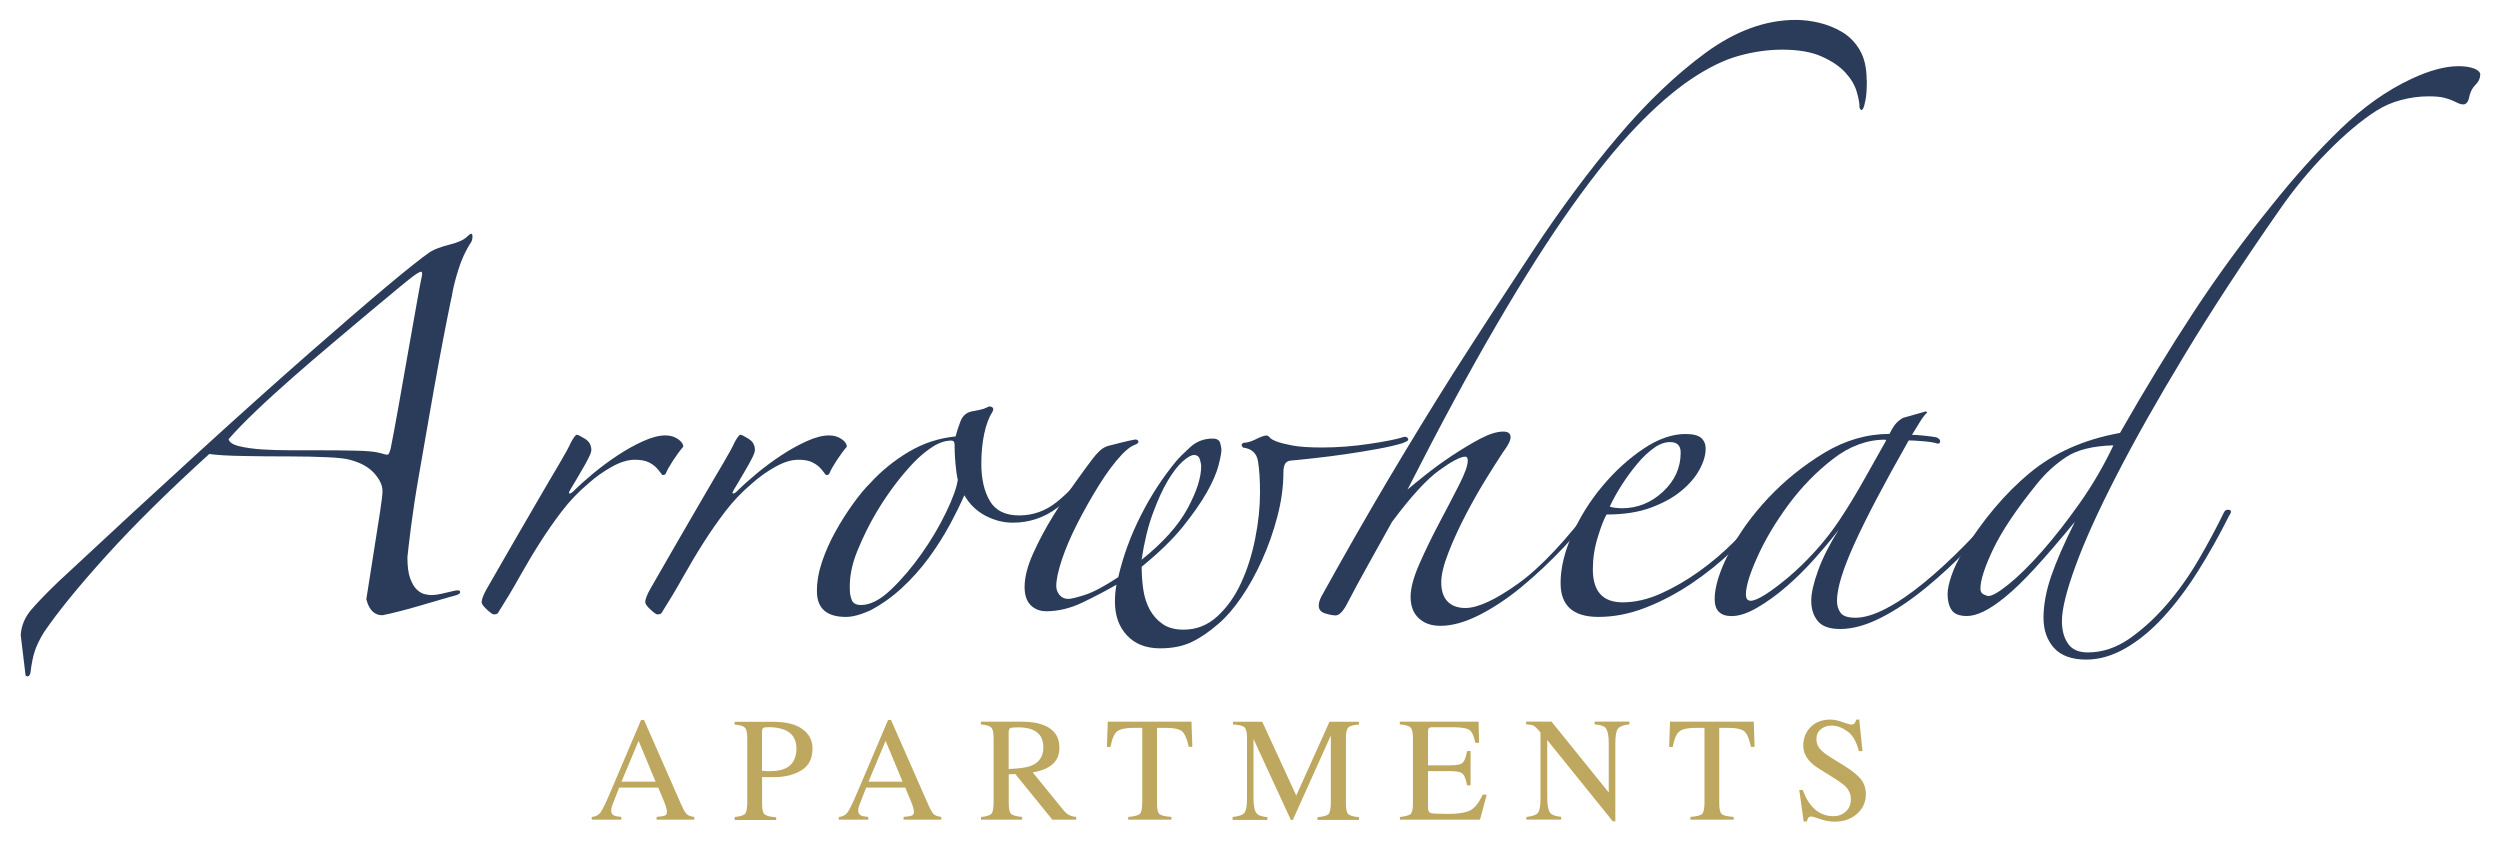 <?xml version="1.0" encoding="UTF-8"?>
<svg id="logos" xmlns="http://www.w3.org/2000/svg" viewBox="0 0 300 101.21">
  <defs>
    <style>
      .cls-1 {
        fill: #2a3c5a;
      }

      .cls-1, .cls-2 {
        stroke-width: 0px;
      }

      .cls-2 {
        fill: #bea85f;
      }
    </style>
  </defs>
  <g>
    <path class="cls-1" d="m2.48,76.26c.07-1.16.5-2.21,1.31-3.14.81-.93,1.89-2.05,3.24-3.34,12.38-11.54,22.37-20.65,29.98-27.32,7.61-6.67,12.47-10.75,14.6-12.23.52-.32,1.29-.61,2.32-.87,1.03-.26,1.74-.58,2.13-.97.39-.39.6-.44.63-.15.03.29-.02.57-.15.82-.65.97-1.16,2.08-1.55,3.34-.39,1.26-.65,2.31-.77,3.14-.07.26-.24,1.11-.53,2.56-.29,1.45-.63,3.22-1.02,5.32-.39,2.1-.79,4.35-1.21,6.77-.42,2.42-.82,4.74-1.21,6.96-.39,2.22-.69,4.22-.92,6-.23,1.77-.37,3.01-.44,3.72,0,1.1.11,1.95.34,2.56.23.61.5,1.06.82,1.35.32.29.64.47.97.53.32.07.58.1.77.1.32,0,.71-.05,1.16-.15.45-.1.93-.21,1.45-.34.52-.13.79-.1.82.1.03.19-.21.36-.73.48-.26.07-.73.19-1.4.39s-1.45.42-2.32.68c-.87.26-1.74.5-2.61.73s-1.63.4-2.27.53c-.97,0-1.61-.64-1.93-1.93.06-.39.19-1.21.39-2.47.19-1.26.4-2.59.63-4.01.23-1.42.44-2.76.63-4.01.19-1.26.29-2.08.29-2.47,0-.71-.34-1.43-1.02-2.18-.68-.74-1.66-1.27-2.95-1.6-.45-.13-1.32-.23-2.61-.29-1.29-.06-2.84-.1-4.64-.1s-3.71-.01-5.51-.05c-1.81-.03-3.16-.11-4.06-.24-4.9,4.45-9.01,8.51-12.33,12.18-3.32,3.67-5.82,6.74-7.49,9.19-.52.84-.89,1.6-1.11,2.27-.23.68-.4,1.56-.53,2.66-.13.39-.32.48-.58.29l-.58-4.84Zm24.95-23.59c.06.39.48.68,1.26.87s1.69.32,2.76.39c1.06.07,2.18.1,3.34.1h2.9c2.06,0,3.74.02,5.03.05,1.29.03,2.19.11,2.71.24.64.19,1.02.27,1.11.24.1-.03.21-.27.34-.73.26-1.29.58-3.03.97-5.22.39-2.19.77-4.38,1.16-6.58.39-2.19.73-4.11,1.02-5.75s.47-2.59.53-2.85c.13-.52.13-.79,0-.82-.13-.03-.45.15-.97.53-.19.13-.74.57-1.64,1.31-.9.74-2.05,1.69-3.43,2.85-1.39,1.16-2.9,2.43-4.54,3.82-1.64,1.39-3.26,2.77-4.84,4.16-1.58,1.39-3.05,2.72-4.4,4.01-1.35,1.29-2.45,2.42-3.29,3.38Z"/>
    <path class="cls-1" d="m81.97,53.63c-.39.45-.79,1-1.21,1.64-.42.65-.69,1.13-.82,1.45-.06.19-.19.29-.39.29-.07,0-.16-.1-.29-.29-.13-.19-.31-.4-.53-.63-.23-.23-.53-.44-.92-.63-.39-.19-.94-.29-1.64-.29-.84,0-1.77.29-2.8.87-1.03.58-1.93,1.23-2.71,1.93-1.23,1.03-2.31,2.16-3.24,3.38-.94,1.23-1.82,2.5-2.66,3.82-.84,1.32-1.64,2.68-2.42,4.06-.77,1.39-1.61,2.79-2.51,4.21-.06.19-.26.29-.58.29-.13,0-.4-.19-.82-.58-.42-.39-.63-.68-.63-.87,0-.39.23-.97.68-1.74,1.03-1.8,2.08-3.63,3.14-5.46,1.06-1.84,2.06-3.56,3-5.17.93-1.61,1.76-3.01,2.47-4.21.71-1.19,1.19-2.08,1.45-2.66.32-.58.55-.87.68-.87s.45.16.97.48c.52.32.77.77.77,1.35,0,.19-.11.52-.34.97-.23.45-.48.92-.77,1.4-.29.48-.57.95-.82,1.4-.26.45-.45.77-.58.97-.19.32-.23.48-.1.48s.29-.1.48-.29c.64-.64,1.43-1.35,2.37-2.13.93-.77,1.92-1.5,2.95-2.18,1.03-.68,2.05-1.24,3.05-1.69,1-.45,1.89-.68,2.66-.68.58,0,1.08.15,1.5.44.42.29.63.6.63.92Z"/>
    <path class="cls-1" d="m101.6,53.63c-.39.45-.79,1-1.21,1.64-.42.65-.69,1.13-.82,1.45-.06.19-.19.29-.39.29-.07,0-.16-.1-.29-.29-.13-.19-.31-.4-.53-.63-.23-.23-.53-.44-.92-.63-.39-.19-.94-.29-1.64-.29-.84,0-1.77.29-2.8.87-1.03.58-1.93,1.23-2.71,1.93-1.23,1.03-2.31,2.16-3.24,3.38-.94,1.23-1.82,2.5-2.66,3.82-.84,1.32-1.64,2.68-2.42,4.06-.77,1.39-1.61,2.79-2.51,4.21-.06.19-.26.29-.58.29-.13,0-.4-.19-.82-.58-.42-.39-.63-.68-.63-.87,0-.39.23-.97.68-1.74,1.03-1.8,2.08-3.63,3.14-5.46,1.06-1.84,2.06-3.56,3-5.17.93-1.61,1.76-3.01,2.47-4.21.71-1.19,1.19-2.08,1.45-2.66.32-.58.55-.87.68-.87s.45.16.97.48c.52.32.77.77.77,1.35,0,.19-.11.52-.34.97-.23.45-.48.92-.77,1.4-.29.48-.57.95-.82,1.4-.26.45-.45.77-.58.97-.19.32-.23.48-.1.48s.29-.1.48-.29c.64-.64,1.43-1.35,2.37-2.13.93-.77,1.92-1.5,2.95-2.18,1.03-.68,2.05-1.24,3.05-1.69,1-.45,1.89-.68,2.66-.68.58,0,1.08.15,1.5.44.42.29.63.6.63.92Z"/>
    <path class="cls-1" d="m130.9,56.92c-1.1,1.48-2.43,2.82-4.01,4.01-1.58,1.19-3.37,1.79-5.37,1.79-1.1,0-2.18-.27-3.24-.82-1.06-.55-1.92-1.37-2.56-2.47-.45,1.03-1.03,2.21-1.74,3.53-.71,1.32-1.55,2.64-2.51,3.96-.97,1.32-2.05,2.53-3.24,3.63-1.19,1.1-2.47,2-3.82,2.71-1.16.52-2.13.77-2.9.77-2.32,0-3.48-1.03-3.48-3.09,0-1.16.21-2.35.63-3.58.42-1.22.95-2.42,1.6-3.58.64-1.16,1.34-2.26,2.08-3.29.74-1.03,1.43-1.87,2.08-2.51,1.35-1.48,2.9-2.74,4.64-3.77,1.74-1.03,3.61-1.64,5.61-1.84.13-.52.32-1.11.58-1.79.26-.68.71-1.08,1.35-1.21.32-.06.64-.13.97-.19.32-.06.61-.16.87-.29.19-.13.39-.15.58-.05.19.1.23.27.1.53-.45.71-.79,1.61-1.02,2.71-.23,1.1-.34,2.29-.34,3.58,0,1.81.34,3.29,1.02,4.45.68,1.16,1.85,1.74,3.53,1.74s3.19-.55,4.54-1.64c1.35-1.1,2.48-2.29,3.38-3.58.13-.32.34-.42.63-.29.29.13.31.32.05.58Zm-15.96.68c-.13-.58-.23-1.26-.29-2.03-.07-.77-.1-1.51-.1-2.22,0-.32-.13-.48-.39-.48-.71,0-1.45.24-2.22.73s-1.55,1.13-2.32,1.93c-.77.81-1.55,1.73-2.32,2.76-.77,1.03-1.48,2.1-2.13,3.19-.84,1.42-1.6,2.95-2.27,4.59-.68,1.64-.98,3.21-.92,4.69,0,.45.08.87.24,1.26.16.39.53.58,1.11.58,1.1,0,2.29-.61,3.58-1.84,1.29-1.22,2.51-2.66,3.67-4.3,1.16-1.64,2.14-3.3,2.95-4.98.81-1.68,1.27-2.96,1.4-3.87Z"/>
    <path class="cls-1" d="m168.42,53.15c-.84.26-1.89.5-3.14.73-1.26.23-2.55.44-3.87.63-1.32.19-2.58.35-3.77.48-1.19.13-2.14.23-2.85.29-.32.07-.53.23-.63.48-.1.26-.15.55-.15.87,0,1.74-.24,3.53-.73,5.37-.48,1.84-1.1,3.58-1.84,5.22-.74,1.64-1.56,3.13-2.47,4.45-.9,1.32-1.81,2.37-2.71,3.14-1.1.97-2.18,1.71-3.24,2.22-1.06.52-2.34.77-3.82.77-1.68,0-3-.52-3.96-1.55-.97-1.03-1.45-2.39-1.45-4.06,0-.71.06-1.39.19-2.03-1.23.71-2.58,1.42-4.06,2.13-1.48.71-2.93,1.06-4.35,1.06-.77,0-1.4-.24-1.89-.73-.48-.48-.73-1.21-.73-2.18,0-1.16.34-2.5,1.02-4.01.68-1.51,1.48-3.03,2.42-4.54.93-1.51,1.85-2.9,2.76-4.16.9-1.26,1.58-2.18,2.03-2.76.19-.26.44-.53.73-.82s.63-.5,1.02-.63c.52-.13,1.1-.27,1.74-.44.64-.16,1.16-.27,1.55-.34.26,0,.39.1.39.29,0,.13-.18.26-.53.39-.36.13-.82.48-1.4,1.06-.97,1.03-1.92,2.31-2.85,3.82-.94,1.52-1.79,3.03-2.56,4.54-.77,1.52-1.39,2.95-1.84,4.3-.45,1.35-.68,2.42-.68,3.19,0,.39.13.74.39,1.06.26.32.61.48,1.06.48.32,0,.98-.16,1.98-.48,1-.32,2.34-1.03,4.01-2.13.58-2.51,1.48-4.98,2.71-7.4,1.22-2.42,2.64-4.59,4.25-6.53.32-.39.87-.93,1.64-1.64.77-.71,1.68-1.06,2.71-1.06.52,0,.82.18.92.53.1.36.15.63.15.82,0,.32-.11.94-.34,1.84-.23.9-.69,1.98-1.4,3.24-.71,1.26-1.68,2.64-2.9,4.16-1.23,1.52-2.87,3.11-4.93,4.79,0,.9.06,1.81.19,2.71.13.9.39,1.71.77,2.42.39.71.9,1.29,1.55,1.74.64.45,1.48.68,2.51.68,1.55,0,2.9-.53,4.06-1.6,1.16-1.06,2.11-2.4,2.85-4.01.74-1.61,1.31-3.38,1.69-5.32.39-1.93.58-3.77.58-5.51,0-1.55-.08-2.8-.24-3.77-.16-.97-.76-1.51-1.79-1.64-.26-.26-.23-.45.1-.58.39,0,.87-.14,1.45-.43s1-.44,1.26-.44c.13,0,.26.08.39.24.13.16.4.32.82.48.42.16,1.05.32,1.89.48.84.16,2.03.24,3.58.24,1.87,0,3.77-.15,5.71-.44,1.93-.29,3.29-.56,4.06-.82.26-.06.44,0,.53.19.1.19-.08.35-.53.48Zm-24.27,2.8c0-.13-.05-.39-.15-.77s-.34-.58-.73-.58c-.32,0-.77.26-1.35.77-.58.52-1.18,1.29-1.79,2.32-.61,1.03-1.21,2.34-1.79,3.92-.58,1.58-1.03,3.43-1.35,5.56,2.58-2.06,4.41-4.11,5.51-6.14,1.1-2.03,1.64-3.72,1.64-5.08Z"/>
    <path class="cls-1" d="m224.02,9.63c0,1.03-.05,1.81-.15,2.32-.1.52-.19.87-.29,1.06s-.19.24-.29.15c-.1-.1-.15-.21-.15-.34,0-.45-.11-1.06-.34-1.84-.23-.77-.68-1.53-1.35-2.27-.68-.74-1.63-1.39-2.85-1.93-1.23-.55-2.8-.82-4.74-.82-1.68,0-3.4.24-5.17.73-1.77.48-3.69,1.42-5.75,2.8-2.06,1.39-4.27,3.3-6.62,5.75-2.35,2.45-4.92,5.63-7.69,9.52-2.77,3.9-5.79,8.64-9.04,14.21-3.26,5.58-6.82,12.17-10.69,19.78.45-.39,1.16-.97,2.13-1.74.97-.77,2.03-1.55,3.19-2.32,1.16-.77,2.29-1.45,3.38-2.03,1.1-.58,2.03-.87,2.8-.87.58,0,.87.23.87.68,0,.39-.29.97-.87,1.74-.52.77-1.19,1.84-2.03,3.19-.84,1.35-1.66,2.8-2.47,4.35-.81,1.55-1.5,3.06-2.08,4.54-.58,1.48-.87,2.68-.87,3.58,0,1.03.26,1.81.77,2.32.52.52,1.22.77,2.13.77,1.48,0,3.58-.97,6.29-2.9s5.8-5.22,9.28-9.86c.13-.13.26-.19.39-.19s.19.13.19.39c-1.23,1.74-2.66,3.48-4.3,5.22s-3.32,3.32-5.03,4.74c-1.71,1.42-3.42,2.56-5.13,3.43-1.71.87-3.27,1.31-4.69,1.31-1.1,0-1.97-.31-2.61-.92-.65-.61-.97-1.47-.97-2.56,0-1.03.35-2.35,1.06-3.96.71-1.61,1.5-3.24,2.37-4.88s1.66-3.16,2.37-4.55c.71-1.39,1.06-2.37,1.06-2.95,0-.32-.1-.48-.29-.48-.58,0-1.63.55-3.14,1.64-1.52,1.1-3.4,3.16-5.66,6.19-.9,1.61-1.84,3.29-2.8,5.03-.97,1.74-1.81,3.29-2.51,4.64-.52,1.03-1,1.55-1.45,1.55-.32,0-.74-.08-1.26-.24-.52-.16-.77-.47-.77-.92,0-.32.1-.68.29-1.06,2.71-4.9,5.35-9.52,7.93-13.88,2.58-4.35,5.19-8.62,7.83-12.81,3.09-4.84,6.3-9.77,9.62-14.79,3.32-5.03,6.72-9.61,10.2-13.73,3.48-4.12,7.01-7.49,10.59-10.11,3.58-2.61,7.17-3.92,10.78-3.92.9,0,1.84.11,2.8.34.97.23,1.89.6,2.76,1.11.87.52,1.58,1.24,2.13,2.18.55.94.82,2.14.82,3.63Z"/>
    <path class="cls-1" d="m211.83,61.85c-1.1,1.35-2.4,2.76-3.92,4.21-1.52,1.45-3.16,2.77-4.93,3.96-1.77,1.19-3.61,2.16-5.51,2.9-1.9.74-3.79,1.11-5.66,1.11-3.03,0-4.54-1.35-4.54-4.06,0-1.8.47-3.75,1.4-5.85.93-2.09,2.14-4.03,3.63-5.8,1.48-1.77,3.11-3.25,4.88-4.45,1.77-1.19,3.46-1.79,5.08-1.79.9,0,1.53.16,1.89.48.35.32.53.74.53,1.26,0,.77-.24,1.61-.73,2.51-.48.9-1.21,1.76-2.18,2.56-.97.81-2.19,1.48-3.67,2.03-1.48.55-3.26.82-5.32.82-.32.58-.68,1.5-1.06,2.76-.39,1.26-.58,2.53-.58,3.82,0,2.64,1.19,3.96,3.58,3.96,1.48,0,3.01-.35,4.59-1.06,1.58-.71,3.11-1.6,4.59-2.66,1.48-1.06,2.85-2.22,4.11-3.48,1.26-1.26,2.3-2.43,3.14-3.53.13-.13.27-.16.44-.1.16.07.24.19.24.39Zm-10.15-7.54c0-.84-.42-1.26-1.26-1.26-.65,0-1.31.24-1.98.73s-1.34,1.11-1.98,1.89c-.65.77-1.26,1.61-1.84,2.51-.58.9-1.06,1.77-1.45,2.61.13.06.35.11.68.15.32.03.58.05.77.05,1.87,0,3.51-.66,4.93-1.98,1.42-1.32,2.13-2.88,2.13-4.69Z"/>
    <path class="cls-1" d="m241.33,60.11c-1.48,1.81-3.11,3.63-4.88,5.46-1.77,1.84-3.56,3.5-5.37,4.98-1.81,1.48-3.59,2.68-5.37,3.58-1.77.9-3.4,1.35-4.88,1.35-1.29,0-2.19-.32-2.71-.97-.52-.65-.77-1.45-.77-2.42,0-.9.27-2.11.82-3.63.55-1.51,1.37-3.14,2.47-4.88-.84,1.1-1.81,2.26-2.9,3.48-1.1,1.23-2.22,2.34-3.38,3.34-1.16,1-2.32,1.84-3.48,2.51-1.16.68-2.19,1.02-3.09,1.02-1.35,0-2.03-.68-2.03-2.03,0-1.48.58-3.35,1.74-5.61,1.16-2.26,2.72-4.43,4.69-6.53,1.97-2.09,4.21-3.9,6.72-5.42,2.51-1.51,5.13-2.27,7.83-2.27.32-.64.61-1.1.87-1.35.26-.26.52-.45.77-.58l2.71-.77.19.1c-.32.32-.63.73-.92,1.21-.29.48-.6.98-.92,1.5.32,0,.81.03,1.45.1.64.07,1.13.13,1.45.19.32.13.48.29.48.48s-.1.29-.29.29c-.39-.13-.97-.23-1.74-.29-.77-.06-1.35-.1-1.74-.1-2.97,5.22-5.14,9.36-6.53,12.43-1.39,3.06-2.08,5.34-2.08,6.82,0,.58.15,1.06.44,1.45.29.39.89.58,1.79.58,1.03,0,2.26-.37,3.67-1.11,1.42-.74,2.93-1.77,4.54-3.09,1.61-1.32,3.27-2.85,4.98-4.59,1.71-1.74,3.34-3.58,4.88-5.51.13-.19.26-.24.39-.15.13.1.19.24.19.44Zm-15.09-7.35c-2.19,0-4.29.77-6.29,2.32-2,1.55-3.77,3.37-5.32,5.46-1.55,2.1-2.79,4.17-3.72,6.24-.94,2.06-1.4,3.58-1.4,4.54,0,.52.19.77.58.77s.98-.26,1.79-.77c.81-.52,1.72-1.21,2.76-2.08,1.03-.87,2.08-1.89,3.14-3.05,1.06-1.16,2.05-2.42,2.95-3.77,1.03-1.55,2.03-3.19,3-4.93s1.84-3.29,2.61-4.64l-.1-.1Z"/>
    <path class="cls-1" d="m297.61,9.05c0,.39-.19.77-.58,1.16-.39.39-.65.94-.77,1.64-.13.45-.36.68-.68.68-.19,0-.39-.05-.58-.14-.19-.1-.44-.21-.73-.34-.29-.13-.65-.24-1.06-.34-.42-.1-1.02-.15-1.79-.15-1.1,0-2.19.15-3.29.44-1.1.29-2.1.73-3,1.31-1.81,1.16-3.76,2.8-5.85,4.93-2.1,2.13-4.01,4.45-5.75,6.96-4.32,6.19-8.11,11.98-11.36,17.36-3.26,5.38-5.98,10.2-8.17,14.46-2.19,4.25-3.84,7.88-4.93,10.88-1.1,3-1.64,5.21-1.64,6.62,0,1.1.24,2,.73,2.71.48.71,1.27,1.06,2.37,1.06,1.74,0,3.4-.55,4.98-1.64,1.58-1.1,3.08-2.47,4.5-4.11,1.42-1.64,2.71-3.46,3.87-5.46,1.16-2,2.16-3.87,3-5.61.13-.26.34-.35.63-.29.29.07.27.32-.05.77-1.16,2.32-2.4,4.53-3.72,6.62-1.32,2.1-2.71,3.93-4.16,5.51-1.45,1.58-2.97,2.82-4.54,3.72-1.58.9-3.14,1.35-4.69,1.35-1.74,0-3.03-.47-3.87-1.4-.84-.94-1.26-2.14-1.26-3.63s.31-3.21.92-4.98c.61-1.77,1.56-3.95,2.85-6.53-1.81,2.19-3.38,4.03-4.74,5.51-1.35,1.48-2.55,2.64-3.58,3.48-1.03.84-1.92,1.44-2.66,1.79-.74.35-1.4.53-1.98.53-.9,0-1.52-.24-1.84-.73-.32-.48-.48-1.11-.48-1.89,0-.58.16-1.34.48-2.27.32-.93.77-1.85,1.35-2.76,2.38-3.87,5.04-7.03,7.98-9.48,2.93-2.45,6.56-4.06,10.88-4.84,3.09-5.42,6.06-10.28,8.9-14.6,2.84-4.32,5.93-8.54,9.28-12.67,2.77-3.48,5.53-6.54,8.27-9.19,2.74-2.64,5.56-4.64,8.46-6,2.19-1.03,4.09-1.55,5.71-1.55.77,0,1.4.1,1.89.29.48.19.73.45.73.77Zm-44,44.39c-2.45.07-4.34.53-5.66,1.4-1.32.87-2.5,1.95-3.53,3.24-2.45,3.03-4.19,5.63-5.22,7.78-1.03,2.16-1.55,3.76-1.55,4.79,0,.32.13.55.39.68.26.13.45.19.58.19.45,0,1.27-.48,2.47-1.45,1.19-.97,2.51-2.27,3.96-3.92,1.45-1.64,2.95-3.56,4.5-5.75,1.55-2.19,2.9-4.51,4.06-6.96Z"/>
  </g>
  <g>
    <path class="cls-2" d="m71.01,98.37v-.33c.46-.05.8-.22,1.03-.52.23-.29.62-1.09,1.18-2.4l3.71-8.73h.35l4.43,10.08c.3.67.53,1.08.71,1.24.18.16.47.27.89.32v.33h-4.52v-.33c.52-.05.85-.1,1.01-.17s.23-.23.23-.49c0-.09-.03-.24-.09-.46-.06-.22-.14-.45-.24-.69l-.71-1.71h-4.69c-.46,1.16-.74,1.87-.83,2.13-.09.26-.13.46-.13.61,0,.3.12.51.36.62.15.07.43.12.85.16v.33h-3.52Zm7.66-4.57l-2.04-4.9-2.05,4.9h4.09Z"/>
    <path class="cls-2" d="m88.15,98.04c.68-.06,1.1-.2,1.27-.4.17-.2.25-.67.25-1.4v-7.7c0-.62-.09-1.03-.28-1.22-.19-.2-.6-.32-1.24-.37v-.33h4.69c1.51,0,2.66.29,3.46.88.8.58,1.2,1.35,1.2,2.31,0,1.21-.44,2.09-1.33,2.63-.89.54-1.99.82-3.33.82-.19,0-.44,0-.73-.01-.3,0-.52-.01-.66-.01v3.23c0,.67.1,1.09.31,1.26.21.17.66.29,1.38.34v.33h-4.98v-.33Zm6-10.45c-.5-.22-1.14-.33-1.91-.33-.36,0-.59.04-.67.11-.08.07-.13.23-.13.48v4.64c.32.03.53.05.63.05.1,0,.19,0,.29,0,.82,0,1.46-.12,1.93-.35.85-.42,1.28-1.21,1.28-2.37,0-1.09-.47-1.84-1.41-2.24Z"/>
    <path class="cls-2" d="m100.65,98.37v-.33c.46-.05.8-.22,1.03-.52.23-.29.62-1.09,1.18-2.4l3.71-8.73h.35l4.43,10.08c.3.67.53,1.08.71,1.24.18.16.47.27.89.32v.33h-4.52v-.33c.52-.05.85-.1,1.01-.17s.23-.23.23-.49c0-.09-.03-.24-.09-.46-.06-.22-.14-.45-.24-.69l-.71-1.71h-4.69c-.46,1.16-.74,1.87-.83,2.13-.09.26-.13.46-.13.61,0,.3.12.51.36.62.15.07.43.12.85.16v.33h-3.52Zm7.66-4.57l-2.04-4.9-2.05,4.9h4.09Z"/>
    <path class="cls-2" d="m117.7,98.04c.68-.06,1.11-.2,1.28-.4.17-.2.25-.67.25-1.41v-7.7c0-.63-.09-1.03-.28-1.23-.19-.19-.6-.32-1.25-.37v-.33h4.92c1.02,0,1.88.13,2.56.39,1.3.49,1.95,1.4,1.95,2.71,0,.88-.29,1.56-.86,2.04s-1.36.79-2.35.94l3.67,4.51c.23.28.45.48.68.6.23.13.52.21.87.24v.33h-2.86l-4.45-5.48-.78.04v3.51c0,.66.1,1.07.3,1.25.2.18.64.29,1.31.35v.33h-4.94v-.33Zm6.08-6.17c.94-.39,1.42-1.12,1.42-2.18s-.42-1.73-1.27-2.11c-.45-.2-1.05-.3-1.8-.3-.5,0-.81.04-.92.11s-.17.24-.17.51v4.38c1.28-.05,2.19-.18,2.74-.4Z"/>
    <path class="cls-2" d="m132.92,86.6h10.06l.1,3.02h-.43c-.21-.95-.47-1.57-.79-1.85s-1-.43-2.03-.43h-.99v9.1c0,.69.11,1.11.32,1.27.21.16.68.27,1.41.32v.33h-5.19v-.33c.75-.06,1.22-.18,1.41-.37.19-.19.28-.67.28-1.43v-8.89h-1c-.98,0-1.65.14-2.01.43-.36.28-.62.9-.8,1.86h-.43l.1-3.02Z"/>
    <path class="cls-2" d="m147.91,98.04c.74-.08,1.21-.24,1.42-.5.21-.26.31-.85.31-1.79v-7.22c0-.64-.1-1.06-.3-1.25-.2-.19-.66-.31-1.38-.34v-.33h3.51l4.08,8.86,3.99-8.86h3.54v.33c-.66.05-1.09.17-1.28.36-.19.19-.29.61-.29,1.24v7.91c0,.65.1,1.06.29,1.25.19.18.62.3,1.28.36v.33h-4.98v-.33c.72-.06,1.17-.19,1.34-.39s.26-.68.26-1.43v-7.98l-4.56,10.13h-.24l-4.48-9.71v7.09c0,.97.14,1.61.43,1.9.19.19.6.32,1.24.39v.33h-4.18v-.33Z"/>
    <path class="cls-2" d="m167.99,98.04c.65-.07,1.08-.19,1.27-.35.19-.16.29-.58.29-1.25v-7.91c0-.63-.1-1.04-.29-1.24-.19-.19-.62-.31-1.28-.36v-.33h9.45l.06,2.54h-.45c-.15-.78-.38-1.29-.68-1.52-.3-.23-.97-.35-2.01-.35h-2.42c-.26,0-.42.04-.48.13-.06.08-.09.24-.09.47v3.97h2.74c.76,0,1.24-.11,1.45-.34.21-.22.38-.68.5-1.37h.42v4.11h-.42c-.13-.69-.3-1.15-.51-1.37-.21-.22-.69-.33-1.44-.33h-2.74v4.4c0,.35.11.56.33.63.22.06.89.1,2.01.1,1.21,0,2.1-.13,2.67-.4.57-.26,1.09-.9,1.55-1.91h.49l-.81,3h-9.61v-.33Z"/>
    <path class="cls-2" d="m183.13,98.04c.74-.08,1.21-.24,1.42-.5.21-.26.31-.85.31-1.79v-7.84l-.24-.29c-.26-.31-.48-.5-.66-.57-.18-.07-.46-.11-.82-.13v-.33h3.04l6.87,8.51v-5.91c0-.97-.14-1.6-.43-1.9-.19-.19-.61-.31-1.27-.37v-.33h4.18v.33c-.68.07-1.13.23-1.35.49-.23.26-.34.86-.34,1.79v9.36h-.3l-7.87-9.75v6.92c0,.97.14,1.61.43,1.9.19.19.6.32,1.24.39v.33h-4.18v-.33Z"/>
    <path class="cls-2" d="m200.39,86.6h10.06l.1,3.02h-.43c-.21-.95-.47-1.57-.79-1.85s-1-.43-2.03-.43h-.99v9.1c0,.69.11,1.11.32,1.27.21.16.68.27,1.41.32v.33h-5.19v-.33c.75-.06,1.22-.18,1.41-.37.19-.19.28-.67.28-1.43v-8.89h-1c-.98,0-1.65.14-2.01.43-.36.28-.62.9-.8,1.86h-.43l.1-3.02Z"/>
    <path class="cls-2" d="m216.32,94.79c.3.8.65,1.44,1.06,1.91.71.83,1.58,1.24,2.63,1.24.57,0,1.06-.18,1.47-.54.41-.36.62-.86.62-1.5,0-.58-.21-1.08-.62-1.51-.27-.27-.84-.68-1.72-1.22l-1.52-.95c-.46-.29-.82-.58-1.09-.88-.5-.56-.76-1.18-.76-1.86,0-.9.3-1.64.89-2.24.6-.6,1.39-.89,2.37-.89.41,0,.89.1,1.46.3.57.2.9.3.98.3.22,0,.37-.05.46-.16.08-.1.15-.25.2-.44h.36l.39,3.79h-.43c-.29-1.14-.75-1.94-1.39-2.39-.64-.45-1.27-.68-1.9-.68-.49,0-.91.14-1.27.43-.36.29-.54.68-.54,1.19,0,.46.14.85.42,1.17.28.33.71.67,1.29,1.03l1.56.96c.98.6,1.67,1.16,2.07,1.66.4.51.59,1.11.59,1.81,0,.93-.35,1.71-1.06,2.34-.7.63-1.6.94-2.7.94-.55,0-1.12-.1-1.72-.31s-.94-.31-1.03-.31c-.21,0-.35.06-.42.19-.07.13-.12.26-.14.41h-.39l-.53-3.79h.41Z"/>
  </g>
</svg>